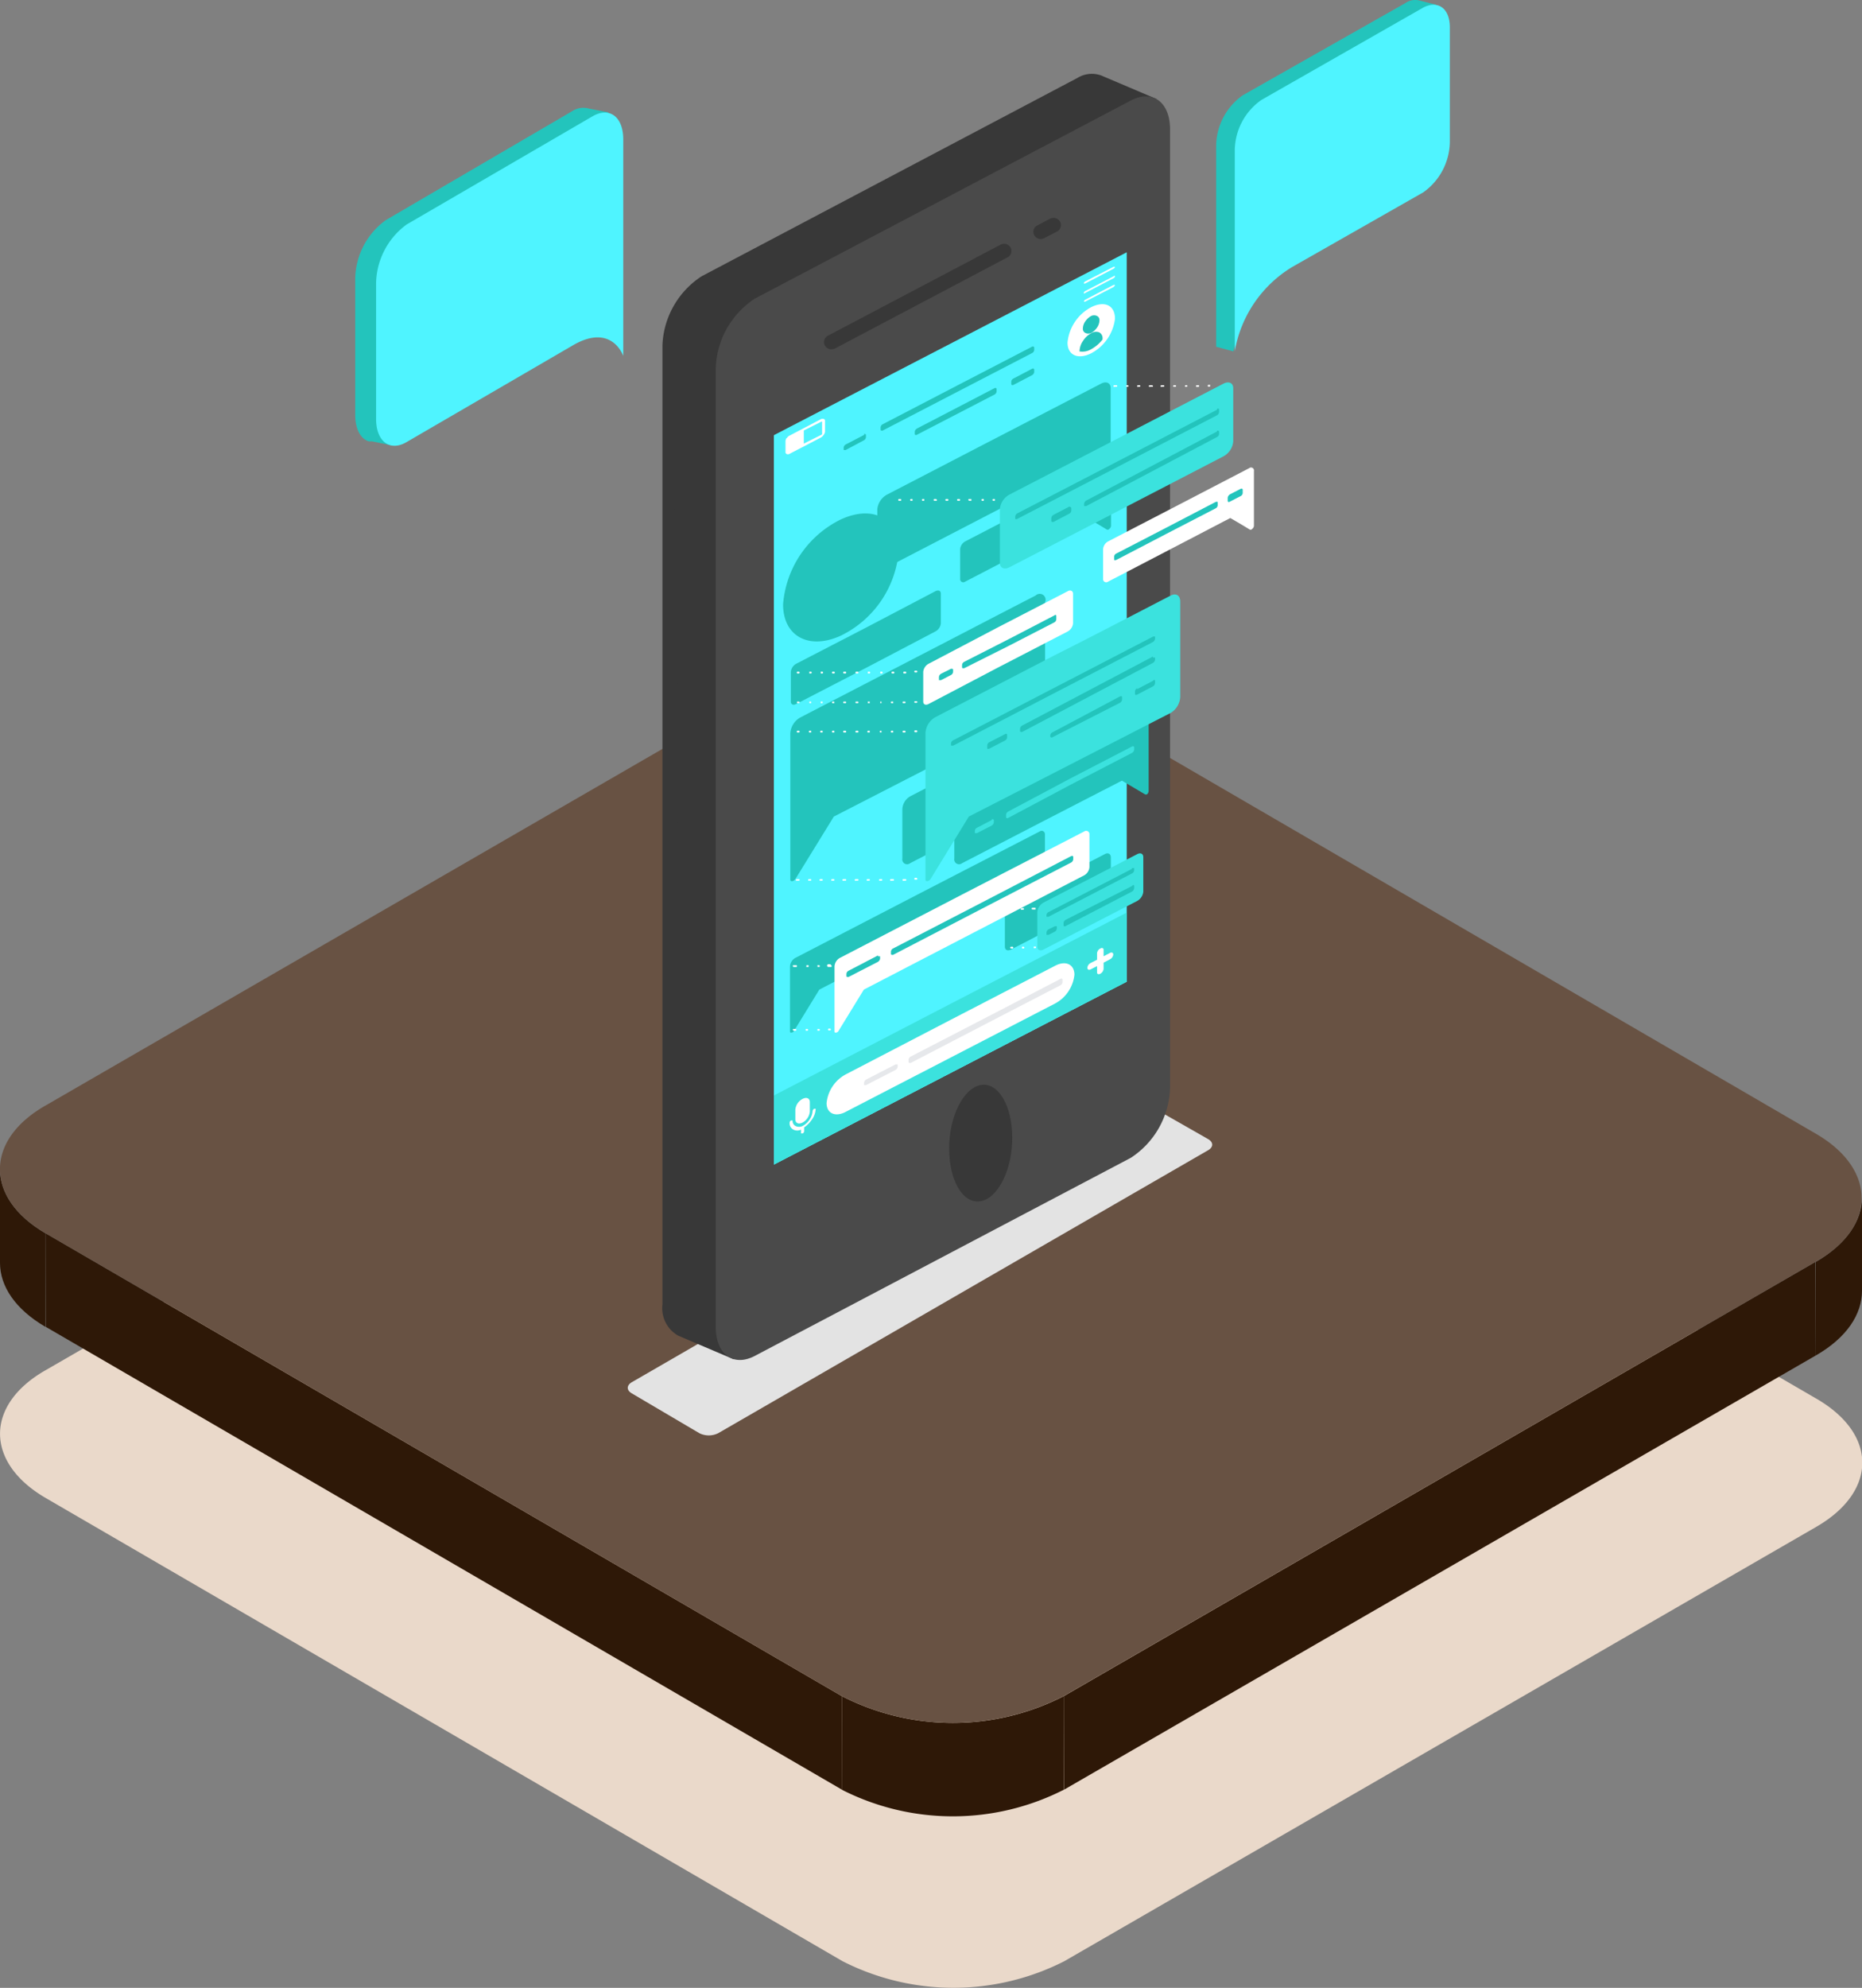 <?xml version="1.0" encoding="UTF-8"?> <svg xmlns="http://www.w3.org/2000/svg" xmlns:xlink="http://www.w3.org/1999/xlink" viewBox="0 0 107.88 115.12"><rect x="0" y="0" width="107.88" height="115.12" fill="#808080" stroke="none"/> <defs> <style>.cls-1{isolation:isolate;}.cls-2{fill:#ead9ca;}.cls-3{fill:#2e1807;}.cls-4{fill:#685243;}.cls-5{mix-blend-mode:multiply;}.cls-6{fill:#e3e3e3;}.cls-7{fill:#383838;}.cls-10,.cls-11,.cls-12,.cls-13,.cls-14,.cls-7,.cls-8,.cls-9{fill-rule:evenodd;}.cls-8{fill:#4a4a4a;}.cls-9{fill:#4ff4ff;}.cls-10{fill:#3be2de;}.cls-11{fill:#fff;}.cls-12{fill:#23c4bc;}.cls-13{fill:#e6e8eb;}.cls-14{fill:url(#GradientFill_5);}</style> <linearGradient id="GradientFill_5" x1="168.52" y1="10.71" x2="172.13" y2="18.3" gradientTransform="matrix(-1, 0, 0, 1, 200.34, 0)" gradientUnits="userSpaceOnUse"> <stop offset="0" stop-color="#fff"></stop> <stop offset="1" stop-color="#d5e7ec"></stop> </linearGradient> </defs> <g class="cls-1"> <g id="Layer_2" data-name="Layer 2"> <g id="Layer_1-2" data-name="Layer 1"> <path class="cls-2" d="M2.68,79.33c-3.56,2-3.58,5.38,0,7.44l46.14,26.81a14.17,14.17,0,0,0,12.84,0l43.56-25.15c3.56-2.05,3.58-5.38,0-7.44L59.08,54.18a14.11,14.11,0,0,0-12.84,0Z"></path> <g class="cls-1"> <path class="cls-3" d="M107.88,74.75l0-5.41c0,1.35-.89,2.71-2.68,3.74l0,5.42C107,77.47,107.88,76.11,107.88,74.75Z"></path> <path class="cls-3" d="M0,67.72l0,5.42c0,1.34.88,2.68,2.63,3.7V71.42C.88,70.4,0,69.06,0,67.72Z"></path> <polygon class="cls-3" points="2.64 71.42 2.65 76.84 48.79 103.65 48.78 98.23 2.64 71.42"></polygon> <polygon class="cls-3" points="61.63 98.23 61.64 103.65 105.2 78.5 105.18 73.08 61.63 98.23"></polygon> <path class="cls-3" d="M48.78,98.23v5.42a14.19,14.19,0,0,0,12.85,0l0-5.42A14.11,14.11,0,0,1,48.78,98.23Z"></path> <path class="cls-4" d="M2.68,64C-.88,66-.9,69.36,2.64,71.42L48.78,98.23a14.11,14.11,0,0,0,12.84,0l43.56-25.15c3.56-2,3.58-5.38,0-7.44L59.08,38.83a14.11,14.11,0,0,0-12.84,0Z"></path> </g> <g class="cls-5"> <path class="cls-6" d="M36.6,80.05c-.3.18-.31.46,0,.64L40.52,83a1.23,1.23,0,0,0,1.09,0L70,66.61c.31-.18.31-.46,0-.64L66,63.69a1.23,1.23,0,0,0-1.09,0Z"></path> </g> <path class="cls-7" d="M42.51,78.72l-3.22-1.37h0a1.83,1.83,0,0,1-.91-1.81V20A5,5,0,0,1,40.65,16L62.43,4.51a1.59,1.59,0,0,1,1.37-.14h0L67,5.73l-4.23,4.66L42.52,78.71Z"></path> <path class="cls-8" d="M65.52,67.05,43.74,78.52c-1.25.66-2.27-.09-2.27-1.67V21.35a5,5,0,0,1,2.27-4.06L65.52,5.82c1.25-.66,2.27.09,2.27,1.67V63A5,5,0,0,1,65.52,67.05Z"></path> <path class="cls-8" d="M65.28,23.43,44.84,34V72.4c0,2.93,2.37,2.64,3.87,1.85l16.57-8.58Z"></path> <polygon class="cls-9" points="65.28 14.61 44.84 25.2 44.84 67.44 65.28 56.85 65.28 14.61"></polygon> <polygon class="cls-9" points="44.84 25.2 44.84 67.44 65.28 56.85 44.84 25.2"></polygon> <path class="cls-7" d="M61.24,13.41l-.74.38a.43.43,0,0,1-.58-.17.41.41,0,0,1,.17-.56l.74-.39a.44.44,0,0,1,.59.17.42.42,0,0,1-.18.57ZM48.38,20.18a.45.45,0,0,1-.59-.17.42.42,0,0,1,.18-.57l10-5.27a.43.43,0,0,1,.58.17.41.41,0,0,1-.17.56Z"></path> <path class="cls-7" d="M57,62.82c-1,0-1.91,1.51-2,3.38s.63,3.38,1.64,3.38,1.91-1.52,2-3.38S58,62.82,57,62.82Z"></path> <path class="cls-7" d="M39.79,28.81a.72.72,0,0,1,.72.72v5.86a.73.73,0,0,1-.72.73h0a.73.73,0,0,1-.72-.73V29.53a.72.72,0,0,1,.72-.72Zm0,18.49a.28.28,0,0,1,.29.28.29.29,0,0,1-.29.29.28.28,0,0,1-.28-.29.27.27,0,0,1,.28-.28Zm0-8.38a.9.9,0,0,0-.63.26.93.93,0,0,0-.26.64V47.6a.88.88,0,0,0,.26.63.87.87,0,0,0,.63.27.85.85,0,0,0,.63-.27.88.88,0,0,0,.26-.63V39.82a.93.93,0,0,0-.26-.64.88.88,0,0,0-.63-.26Zm-.39.51a.53.53,0,0,0-.16.39V47.6a.55.55,0,1,0,1.1,0V39.82a.53.53,0,0,0-.16-.39.53.53,0,0,0-.78,0Z"></path> <path class="cls-10" d="M65.28,56.85,55.06,62.14l-10.22,5.3v-4l10.22-5.3,10.22-5.29Z"></path> <path class="cls-11" d="M61.13,55.93l-6.07,3.14L49,62.22a2.13,2.13,0,0,0-1.11,1.66h0c0,.6.5.83,1.11.51l6.07-3.14,6.07-3.14a2.14,2.14,0,0,0,1.11-1.67h0C62.24,55.84,61.74,55.61,61.13,55.93Z"></path> <path class="cls-11" d="M63.75,54.93h0a.34.34,0,0,0-.19.28v.37l-.37.19a.34.34,0,0,0-.19.28h0c0,.1.08.14.19.09l.37-.19v.36c0,.1.08.14.19.08h0a.36.36,0,0,0,.19-.28v-.36l.36-.19a.35.35,0,0,0,.2-.28h0c0-.11-.09-.15-.2-.09l-.36.19V55C63.94,54.91,63.85,54.87,63.75,54.93Z"></path> <path class="cls-11" d="M45.92,64.9a.33.33,0,0,0,.17.31.48.48,0,0,0,.41,0,1.14,1.14,0,0,0,.41-.38,1,1,0,0,0,.17-.49.19.19,0,0,1,.09-.13s.09,0,.09,0a1.16,1.16,0,0,1-.23.64,1.67,1.67,0,0,1-.44.44v.22a.15.15,0,0,1-.09.13s-.09,0-.09,0v-.22a.49.49,0,0,1-.44,0,.4.4,0,0,1-.22-.4.14.14,0,0,1,.08-.13c.05,0,.09,0,.09,0Zm.58-1.26a.78.78,0,0,0-.42.63v.55c0,.22.18.31.42.19h0a.82.82,0,0,0,.42-.63v-.55c0-.23-.19-.31-.42-.19Z"></path> <path class="cls-11" d="M63.22,17.79a2.6,2.6,0,0,0-1.37,2.05c0,.74.62,1,1.37.62a2.62,2.62,0,0,0,1.38-2C64.6,17.68,64,17.4,63.22,17.79Z"></path> <path class="cls-12" d="M63.22,18.3a1,1,0,0,0-.34.31.75.75,0,0,0-.14.41.26.26,0,0,0,.14.26h0a.39.39,0,0,0,.34,0,1,1,0,0,0,.34-.31h0a.78.78,0,0,0,.14-.41.26.26,0,0,0-.14-.26.39.39,0,0,0-.34,0Zm-.67,2h0v0a1.06,1.06,0,0,1,.2-.56,1.23,1.23,0,0,1,.47-.44.51.51,0,0,1,.47-.05h0a.38.38,0,0,1,.19.36v.05h0a2.15,2.15,0,0,1-.67.57,1,1,0,0,1-.67.12Z"></path> <path class="cls-12" d="M50.05,25.13c.06,0,.12,0,.12.06v.13a.23.23,0,0,1-.12.18L49,26.06c-.07,0-.12,0-.12,0v-.14a.24.24,0,0,1,.12-.18l1.08-.56Zm8.67-3.21a.22.22,0,0,0-.13.18v.13c0,.07.06.09.13.06l1.07-.56a.25.25,0,0,0,.13-.18v-.14c0-.06-.06-.09-.13-.05l-1.07.56Zm-5.59,2.9A.23.23,0,0,0,53,25v.13c0,.06.06.08.12.05l4.5-2.33a.23.23,0,0,0,.12-.18v-.13c0-.07-.06-.09-.12-.06l-4.5,2.34Zm6.79-4.68v.13a.22.22,0,0,1-.13.18l-4.32,2.24-4.34,2.25c-.06,0-.11,0-.11-.06v-.13a.22.22,0,0,1,.12-.18l4.33-2.25,4.32-2.24C59.86,20.05,59.92,20.07,59.92,20.14Z"></path> <path class="cls-11" d="M64.52,15.56l-1.65.86s-.08,0-.08,0a.15.15,0,0,1,.08-.12l1.65-.85s.08,0,.08,0a.15.15,0,0,1-.08.11Zm0,1.06-1.65.85s-.07,0-.07,0a.14.14,0,0,1,.07-.11l1.65-.86s.08,0,.08,0a.15.15,0,0,1-.08.11ZM64.6,16s0-.06-.08,0l-1.65.86a.15.15,0,0,0-.08.11s0,.06.08,0l1.65-.86A.15.15,0,0,0,64.6,16Z"></path> <path class="cls-11" d="M47.57,24.42h.06a.06.06,0,0,1,0,.05v.6a.14.14,0,0,1,0,.07.1.1,0,0,1-.06.05l-1,.5v-.76l1-.5Zm-2,.95a.33.33,0,0,0-.06.19v.61a.12.12,0,0,0,.06.12h0a.19.19,0,0,0,.16,0l1.81-.94a.41.41,0,0,0,.17-.15A.35.35,0,0,0,47.8,25v-.61q0-.11-.06-.12a.21.21,0,0,0-.17,0l-1.81.95A.35.35,0,0,0,45.59,25.37Z"></path> <path class="cls-12" d="M63.79,22.22l-6.2,3.21L51.4,28.64a1.09,1.09,0,0,0-.57.84v3.11c0,.3.26.42.57.26l6.19-3.21,6.2-3.21a1.1,1.1,0,0,0,.56-.85v-3.1C64.35,22.17,64.09,22.06,63.79,22.22Z"></path> <path class="cls-12" d="M54.19,34.24l-4,2.1-4.06,2.1a.6.6,0,0,0-.31.47v1.72c0,.17.14.23.31.14l4.06-2.1,4-2.1a.59.59,0,0,0,.32-.47V34.38C54.51,34.21,54.37,34.15,54.19,34.24Z"></path> <path class="cls-12" d="M64.08,27.11,60,29.24l-4.09,2.12a.57.57,0,0,0-.28.44v1.72a.18.18,0,0,0,.28.17l3.54-1.84L63,30c.38.22.76.44,1.13.67a.13.13,0,0,0,.15-.05.24.24,0,0,0,.09-.18V27.28A.17.17,0,0,0,64.08,27.11Z"></path> <path class="cls-12" d="M60,34.49c-2.28,1.17-4.55,2.36-6.82,3.53l-6.83,3.54a1.13,1.13,0,0,0-.56.91V50.9c0,.08,0,.13.11.13a.29.29,0,0,0,.2-.15l2.21-3.59,5.84-3,5.85-3a1.16,1.16,0,0,0,.55-.92v-5.5A.34.34,0,0,0,60,34.49Z"></path> <path class="cls-12" d="M63.05,40.78l-5.16,2.67-5.16,2.67a.91.91,0,0,0-.45.74v2.86a.28.28,0,0,0,.45.27l4.61-2.39L62,45.21l1.31.78a.13.13,0,0,0,.15,0,.31.31,0,0,0,.09-.19V41C63.51,40.77,63.3,40.65,63.05,40.78Z"></path> <path class="cls-12" d="M60.24,48.15l-7.09,3.66-7.08,3.67a.61.61,0,0,0-.3.49v3.74c0,.06,0,.1.09.09a.19.19,0,0,0,.15-.11l1.46-2.38L53.85,54l6.39-3.31a.6.6,0,0,0,.3-.48V48.32A.19.19,0,0,0,60.24,48.15Z"></path> <path class="cls-12" d="M64,49.47l-2.71,1.4-2.71,1.4a.7.7,0,0,0-.36.55v2c0,.2.16.27.36.17l2.71-1.41L64,52.18a.69.69,0,0,0,.36-.54v-2C64.35,49.44,64.19,49.36,64,49.47Z"></path> <path class="cls-13" d="M51.89,61.64c.06,0,.12,0,.12,0v.14a.27.27,0,0,1-.12.18l-1.71.88c-.06,0-.12,0-.12,0V62.7a.27.27,0,0,1,.12-.18l1.71-.88Zm9.67-4.9v.14a.24.24,0,0,1-.12.18l-3.52,1.82-5.16,2.68c-.07,0-.12,0-.12-.06v-.13a.21.21,0,0,1,.12-.18l5.16-2.67,3.52-1.83C61.51,56.66,61.56,56.68,61.56,56.74Z"></path> <path class="cls-10" d="M65.88,49.47l-2.71,1.4-2.71,1.4a.7.7,0,0,0-.36.55v2c0,.2.16.27.36.17l2.71-1.41,2.71-1.4a.69.69,0,0,0,.36-.54v-2C66.24,49.44,66.08,49.36,65.88,49.47Z"></path> <path class="cls-12" d="M61.12,53.64c.06,0,.11,0,.11,0v.13a.22.22,0,0,1-.11.18l-.37.19c-.07,0-.12,0-.12,0V54a.24.24,0,0,1,.12-.18l.37-.18Zm4.46-3.37c.07,0,.13,0,.13,0v.14a.23.23,0,0,1-.12.17l-4.84,2.51c-.07,0-.12,0-.12,0V53a.22.22,0,0,1,.12-.18l4.83-2.5Zm-3.84,3a.25.25,0,0,0-.12.18v.13c0,.06.06.09.12.05l3.85-2a.27.27,0,0,0,.12-.18v-.14c0-.06-.06-.09-.12,0Z"></path> <path class="cls-11" d="M62.82,48.15l-7.09,3.66-7.08,3.67a.61.61,0,0,0-.3.49v3.74c0,.06,0,.1.09.09a.19.19,0,0,0,.15-.11l1.46-2.38L56.43,54l6.39-3.31a.6.6,0,0,0,.3-.48V48.32A.19.19,0,0,0,62.82,48.15Z"></path> <path class="cls-12" d="M50.87,55.38c.06,0,.12,0,.12,0v.14a.27.27,0,0,1-.12.18l-1.71.88c-.06,0-.12,0-.12-.05v-.14a.23.23,0,0,1,.12-.17l1.71-.89Zm11.31-5.75v.14a.24.24,0,0,1-.12.18L56.9,52.62,51.74,55.3c-.07,0-.12,0-.12-.06v-.13a.22.22,0,0,1,.12-.18l5.16-2.67,5.16-2.68C62.13,49.55,62.18,49.57,62.18,49.63Z"></path> <path class="cls-12" d="M66.07,40.78l-5.16,2.67-5.17,2.67a.94.94,0,0,0-.45.74v2.86a.28.28,0,0,0,.45.27l4.62-2.39L65,45.21l1.32.78a.13.13,0,0,0,.15,0,.29.29,0,0,0,.08-.19V41C66.52,40.77,66.32,40.65,66.07,40.78Z"></path> <path class="cls-10" d="M57.46,47.44c.06,0,.12,0,.12.06v.13a.27.27,0,0,1-.12.18l-.86.44c-.07,0-.12,0-.12,0v-.13a.21.21,0,0,1,.12-.18l.86-.45ZM65.59,42c.06,0,.12,0,.12.05v.14a.23.23,0,0,1-.12.18l-4.5,2.33L56.6,47c-.07,0-.12,0-.12-.06v-.14a.21.21,0,0,1,.12-.17l4.49-2.33L65.59,42ZM62,45.09,58.41,47a.24.24,0,0,0-.12.18v.13c0,.07.05.09.12.06L62,45.46l3.59-1.86a.25.25,0,0,0,.12-.18v-.13c0-.07-.06-.09-.12-.06Z"></path> <path class="cls-10" d="M67.83,34.49C65.56,35.66,63.29,36.85,61,38l-6.82,3.54a1.13,1.13,0,0,0-.56.91V50.9c0,.08,0,.13.11.13a.29.29,0,0,0,.2-.15l2.2-3.59,5.85-3,5.84-3a1.15,1.15,0,0,0,.56-.92v-5.5C68.39,34.48,68.14,34.33,67.83,34.49Z"></path> <path class="cls-12" d="M65.88,39.86a.21.21,0,0,0-.12.18v.13c0,.06,0,.09.12.06l.92-.48a.25.25,0,0,0,.12-.18v-.14c0-.06-.06-.08-.12,0l-.92.48Zm.92-3c.06,0,.12,0,.12,0v.14a.27.27,0,0,1-.12.18l-5.79,3-5.78,3c-.07,0-.13,0-.13,0v-.14a.22.22,0,0,1,.13-.17l5.78-3,5.79-3Zm0,1.22c.06,0,.12,0,.12,0v.13a.23.23,0,0,1-.12.18l-3.79,2-3.79,2c-.07,0-.12,0-.12-.06v-.13a.22.22,0,0,1,.12-.18l3.79-2,3.79-2Zm-8.56,4.43-.93.48a.22.22,0,0,0-.11.18v.13c0,.06,0,.09.11.06l.93-.48a.23.23,0,0,0,.11-.18v-.14c0-.06-.05-.08-.11-.05Zm2.61,0v.13c0,.06.06.09.12.06l3.92-2a.24.24,0,0,0,.12-.18v-.14c0-.06-.05-.08-.12-.05L61,42.4A.23.23,0,0,0,60.85,42.58Z"></path> <path class="cls-11" d="M61.86,34.24l-4.06,2.1-4,2.1a.6.6,0,0,0-.31.47v1.72c0,.17.14.23.31.14l4-2.1,4.06-2.1a.6.6,0,0,0,.31-.47V34.38C62.17,34.21,62,34.15,61.86,34.24Z"></path> <path class="cls-12" d="M55.1,38.73c.06,0,.12,0,.12.05v.14a.23.23,0,0,1-.12.17l-.58.3c-.06,0-.12,0-.12,0V39.2a.25.25,0,0,1,.12-.18l.58-.29Zm6.1-3v.13a.22.22,0,0,1-.11.18l-2.62,1.35L55.86,38.7c-.07,0-.12,0-.12-.05v-.14a.22.22,0,0,1,.12-.18L58.47,37l2.62-1.36C61.15,35.59,61.2,35.61,61.2,35.68Z"></path> <path class="cls-11" d="M72.38,27.11l-4.1,2.13-4.09,2.12a.57.57,0,0,0-.28.44v1.72a.18.18,0,0,0,.28.17l3.54-1.84L71.28,30c.38.22.76.44,1.13.67a.13.13,0,0,0,.15-.05.24.24,0,0,0,.09-.18V27.28A.17.17,0,0,0,72.38,27.11Z"></path> <path class="cls-12" d="M71.24,28.65a.23.23,0,0,0-.11.18V29c0,.07.05.09.11.06l.66-.34A.23.23,0,0,0,72,28.5v-.13c0-.07-.06-.09-.12-.06l-.66.34Zm-6.69,3.59v.13c0,.07,0,.09.12.06l2.88-1.5,2.88-1.49a.21.21,0,0,0,.12-.18v-.13c0-.07,0-.09-.12-.06l-2.88,1.5-2.88,1.49A.21.21,0,0,0,64.55,32.24Z"></path> <path class="cls-10" d="M70.88,22.22l-6.19,3.21-6.2,3.21a1.07,1.07,0,0,0-.56.84v3.11c0,.3.25.42.56.26l6.2-3.21,6.19-3.21a1.09,1.09,0,0,0,.57-.85v-3.1C71.45,22.17,71.19,22.06,70.88,22.22Z"></path> <path class="cls-12" d="M70.51,24.94c.07,0,.12,0,.12.06v.14a.21.21,0,0,1-.12.17l-3.79,2-3.79,2c-.06,0-.12,0-.12,0v-.14a.27.27,0,0,1,.12-.18l3.79-2,3.79-2Zm0-1.21-5.78,3-5.79,3a.24.24,0,0,0-.12.18V30c0,.06,0,.09.12.05l5.79-3,5.78-3a.24.24,0,0,0,.12-.18v-.13c0-.07,0-.1-.12-.06Zm-8.44,5.71v.13a.22.22,0,0,1-.12.18l-.92.48c-.07,0-.12,0-.12-.06V30a.24.24,0,0,1,.12-.18l.92-.48C62,29.35,62.07,29.37,62.07,29.44Z"></path> <path class="cls-14" d="M32.44,12.83h0c-.72-.43-1.89.06-2.61,1.07l-.18.25-.18-.1c-.72-.43-1.9.06-2.62,1.07h0c-.72,1-.72,2.2,0,2.62l.18.11,2.62,1.54,2.62-3.7.17-.25C33.16,14.43,33.16,13.25,32.44,12.83Z"></path> <path class="cls-12" d="M81.42.18,72,5.52a3.64,3.64,0,0,0-1.54,2.9V20.08l1,.27L72,18l2.34-3.89,6-3.44a3.67,3.67,0,0,0,1.54-2.9V1.79L83.2.27l-1-.25h0A1,1,0,0,0,81.42.18Z"></path> <path class="cls-9" d="M82.46.44,73.08,5.79a3.61,3.61,0,0,0-1.54,2.89V20.35a7.11,7.11,0,0,1,3.33-4.89l7.59-4.32A3.64,3.64,0,0,0,84,8.25V1.58C84,.47,83.3,0,82.46.44Z"></path> <path class="cls-12" d="M48.72,30.08A6,6,0,0,0,45.37,35c0,1.85,1.5,2.66,3.35,1.81a6,6,0,0,0,3.35-4.89C52.07,30,50.57,29.23,48.72,30.08Z"></path> <path class="cls-11" d="M53.12,42.3H53l0,0a.06.06,0,0,0,0,.1h.12l0,0a.06.06,0,0,0,0-.1Zm-6.93.12h.11l0,0a.06.06,0,0,0,0-.1h-.11l0,0a.06.06,0,0,0,0,.1Zm.68,0H47a.05.05,0,0,0,0,0s0-.1,0-.1h-.11l0,0a.06.06,0,0,0,0,.1Zm.68,0h.11s0,0,0,0,0-.1,0-.1h-.11l0,0a.06.06,0,0,0,0,.1Zm.68,0h.11l0,0s0-.1,0-.1h-.11l0,0a.06.06,0,0,0,0,.1Zm.68,0H49l0,0a.06.06,0,0,0,0-.1h-.12l0,0a.06.06,0,0,0,0,.1Zm.68,0h.12l0,0a.06.06,0,0,0,0-.1h-.12l0,0a.06.06,0,0,0,0,.1Zm.69,0h.11l0,0s0-.1,0-.1h-.11s0,0,0,0a.06.06,0,0,0,0,.1Zm.68,0h.11s0,0,0,0,0-.1,0-.1H51a.05.05,0,0,0,0,0,.06.06,0,0,0,0,.1Zm.68,0h.11l0,0s0-.1,0-.1h-.11a.05.05,0,0,0,0,0,.06.06,0,0,0,0,.1Zm.8,0,0,0a.06.06,0,0,0,0-.1h-.12l0,0a.06.06,0,0,0,0,.1Z"></path> <path class="cls-11" d="M53.12,50.84H53a.06.06,0,0,0,0,.1h.12l0,0a.05.05,0,0,0,0-.09ZM46.19,51h.11l0,0a.05.05,0,0,0,0-.09h-.16a.06.06,0,0,0,0,.1Zm.68,0H47a.05.05,0,0,0,0,0s0-.09,0-.09h-.15a.06.06,0,0,0,0,.1Zm.68,0h.11s0,0,0,0,0-.09,0-.09h-.15a.06.06,0,0,0,0,.1Zm.68,0h.11l0,0s0-.09,0-.09h-.15a.06.06,0,0,0,0,.1Zm.68,0H49l0,0a.05.05,0,0,0,0-.09h-.16a.06.06,0,0,0,0,.1Zm.68,0h.12l0,0a.05.05,0,0,0,0-.09h-.16a.06.06,0,0,0,0,.1Zm.69,0h.11l0,0s0-.09,0-.09h-.15a.06.06,0,0,0,0,.1ZM51,51h.11s0,0,0,0,0-.09,0-.09h-.15a.06.06,0,0,0,0,.1Zm.68,0h.11l0,0s0-.09,0-.09H51.6a.06.06,0,0,0,0,.1Zm.8,0,0,0a.05.05,0,0,0,0-.09h-.16a.06.06,0,0,0,0,.1Z"></path> <path class="cls-11" d="M60,52.57H59.8a.06.06,0,0,0,0,.1H60l0,0s0-.09,0-.09Zm-.68.11,0,0s0-.09,0-.09h-.15a.06.06,0,0,0,0,.1Z"></path> <path class="cls-11" d="M60,54.82h-.11l0,0s0,.09,0,.09H60a.06.06,0,0,0,0-.1Zm-1.48.11h.16a.06.06,0,0,0,0-.1h-.12l0,0a.05.05,0,0,0,0,.09Zm.8,0h0a.06.06,0,0,0,0-.1h-.11s0,0,0,0,0,.09,0,.09Z"></path> <path class="cls-11" d="M48.11,59.57H48l0,0a.06.06,0,0,0,0,.1h.11l0,0a.06.06,0,0,0,0-.1ZM46,59.69h.11l0,0a.06.06,0,0,0,0-.1H46l-.05,0a.06.06,0,0,0,.05.1Zm.68,0h.11l0,0a.06.06,0,0,0,0-.1h-.11s0,0,0,0,0,.1,0,.1Zm.79,0,0,0a.06.06,0,0,0,0-.1h-.11a.05.05,0,0,0,0,0s0,.1,0,.1Z"></path> <path class="cls-11" d="M48.11,55.84H48l0,0A.05.05,0,0,0,48,56h.16a.06.06,0,0,0,0-.1ZM46,56h.15a.06.06,0,0,0,0-.1H46l-.05,0A.06.06,0,0,0,46,56Zm.68,0h.15a.06.06,0,0,0,0-.1h-.11l0,0s0,.09,0,.09Zm.79,0s0,0,0,0a.06.06,0,0,0,0-.1h-.11l0,0s0,.09,0,.09Z"></path> <path class="cls-11" d="M53.12,38.84H53l0,0a.06.06,0,0,0,0,.1h.12l0,0a.06.06,0,0,0,0-.1ZM46.19,39h.11l0,0a.06.06,0,0,0,0-.1h-.11l0,0a.06.06,0,0,0,0,.1Zm.68,0H47l0,0a.06.06,0,0,0,0-.1h-.11l0,0s0,.1,0,.1Zm.68,0h.11s0,0,0,0a.06.06,0,0,0,0-.1h-.11l0,0s0,.1,0,.1Zm.68,0h.11l0,0a.06.06,0,0,0,0-.1h-.11l0,0a.06.06,0,0,0,0,.1Zm.68,0H49l0,0a.06.06,0,0,0,0-.1h-.12l0,0a.06.06,0,0,0,0,.1Zm.68,0h.12l0,0a.06.06,0,0,0,0-.1h-.12l0,0a.06.06,0,0,0,0,.1Zm.69,0h.11l0,0a.06.06,0,0,0,0-.1h-.11l0,0s0,.1,0,.1ZM51,39h.11s0,0,0,0a.06.06,0,0,0,0-.1H51l0,0s0,.1,0,.1Zm.68,0h.11l0,0a.06.06,0,0,0,0-.1h-.11l0,0a.06.06,0,0,0,0,.1Zm.8,0,0,0a.06.06,0,0,0,0-.1h-.12l0,0a.06.06,0,0,0,0,.1Z"></path> <path class="cls-11" d="M53.12,40.61H53l0,0a.05.05,0,0,0,0,.09h.12l0,0a.05.05,0,0,0,0-.09Zm-6.93.11h.11l0,0a.05.05,0,0,0,0-.09h-.11l0,0a.06.06,0,0,0,0,.09Zm.68,0H47l0,0s0-.09,0-.09h-.11s0,0,0,0,0,.09,0,.09Zm.68,0h.11l0,0s0-.09,0-.09h-.11l0,0s0,.09,0,.09Zm.68,0h.11l0,0s0-.09,0-.09h-.11l0,0a.05.05,0,0,0,0,.09Zm.68,0H49l0,0a.05.05,0,0,0,0-.09h-.12l0,0a.05.05,0,0,0,0,.09Zm.68,0h.12l0,0a.05.05,0,0,0,0-.09h-.12l0,0a.05.05,0,0,0,0,.09Zm.69,0h.11l0,0s0-.09,0-.09h-.11s0,0,0,0,0,.09,0,.09Zm.68,0h.11l0,0s0-.09,0-.09H51a.05.05,0,0,0,0,0s0,.09,0,.09Zm.68,0h.11l0,0s0-.09,0-.09h-.11a.05.05,0,0,0,0,0,.05.05,0,0,0,0,.09Zm.8,0,0,0a.05.05,0,0,0,0-.09h-.12l0,0a.05.05,0,0,0,0,.09Z"></path> <path class="cls-11" d="M70.15,22.29H70a.06.06,0,0,0,0,.1h.11l0,0s0-.09,0-.09Zm-5.56.11h.11l0,0a.05.05,0,0,0,0-.09h-.16a.06.06,0,0,0,0,.1Zm.68,0h.11a.05.05,0,0,0,0,0s0-.09,0-.09h-.11s0,0,0,0a.06.06,0,0,0,0,.1Zm.68,0h.11s0,0,0,0,0-.09,0-.09h-.15a.06.06,0,0,0,0,.1Zm.68,0h.11l.05,0a.06.06,0,0,0-.05-.09h-.15a.06.06,0,0,0,0,.1Zm.68,0h.12l0,0a.05.05,0,0,0,0-.09h-.16a.06.06,0,0,0,0,.1Zm.68,0h.12l0,0a.05.05,0,0,0,0-.09H68a.06.06,0,0,0,0,.1Zm.69,0h.11l0,0s0-.09,0-.09h-.11s0,0,0,0a.06.06,0,0,0,0,.1Zm.79,0s0,0,0,0,0-.09,0-.09h-.15a.06.06,0,0,0,0,.1Z"></path> <path class="cls-11" d="M57.64,28.9h-.11a.05.05,0,0,0,0,0,.06.06,0,0,0,0,.1h.11s0,0,0,0,0-.1,0-.1ZM52.07,29h.12l0,0a.06.06,0,0,0,0-.1h-.12l0,0a.06.06,0,0,0,0,.1Zm.69,0h.11a.05.05,0,0,0,0,0s0-.1,0-.1h-.11s0,0,0,0a.06.06,0,0,0,0,.1Zm.68,0h.11a.05.05,0,0,0,0,0s0-.1,0-.1h-.11l0,0a.06.06,0,0,0,0,.1Zm.68,0h.11l.05,0s0-.1-.05-.1h-.11l0,0a.06.06,0,0,0,0,.1Zm.68,0h.12l0,0a.06.06,0,0,0,0-.1H54.8l0,0a.06.06,0,0,0,0,.1Zm.68,0h.12l0,0a.06.06,0,0,0,0-.1h-.12l0,0a.06.06,0,0,0,0,.1Zm.69,0h.11l0,0s0-.1,0-.1h-.11l-.05,0a.06.06,0,0,0,.05.1ZM57,29l0,0s0-.1,0-.1h-.11a.05.05,0,0,0,0,0,.06.06,0,0,0,0,.1Z"></path> <path class="cls-12" d="M21.36,25.56h0l.2,0,1.11.23.73-1.33-.92-.07,8.38-4.89c3.6-2.1,2.93-7.94,2.93-11.45a1.27,1.27,0,0,0,.46.14,8.3,8.3,0,0,0,1.21-.47l-.23-1.22-1.1-.21h0a1.18,1.18,0,0,0-1,.16l-10.78,6.3a4.27,4.27,0,0,0-1.77,3.4v7.86C20.58,24.86,20.89,25.4,21.36,25.56Z"></path> <path class="cls-9" d="M34.34,6.73,23.56,13a4.31,4.31,0,0,0-1.77,3.41v7.85c0,1.31.8,1.91,1.77,1.34L33.19,20c2.26-1.32,2.92.61,2.92.61V8.07C36.11,6.77,35.32,6.17,34.34,6.73Z"></path> </g> </g> </g> </svg> 